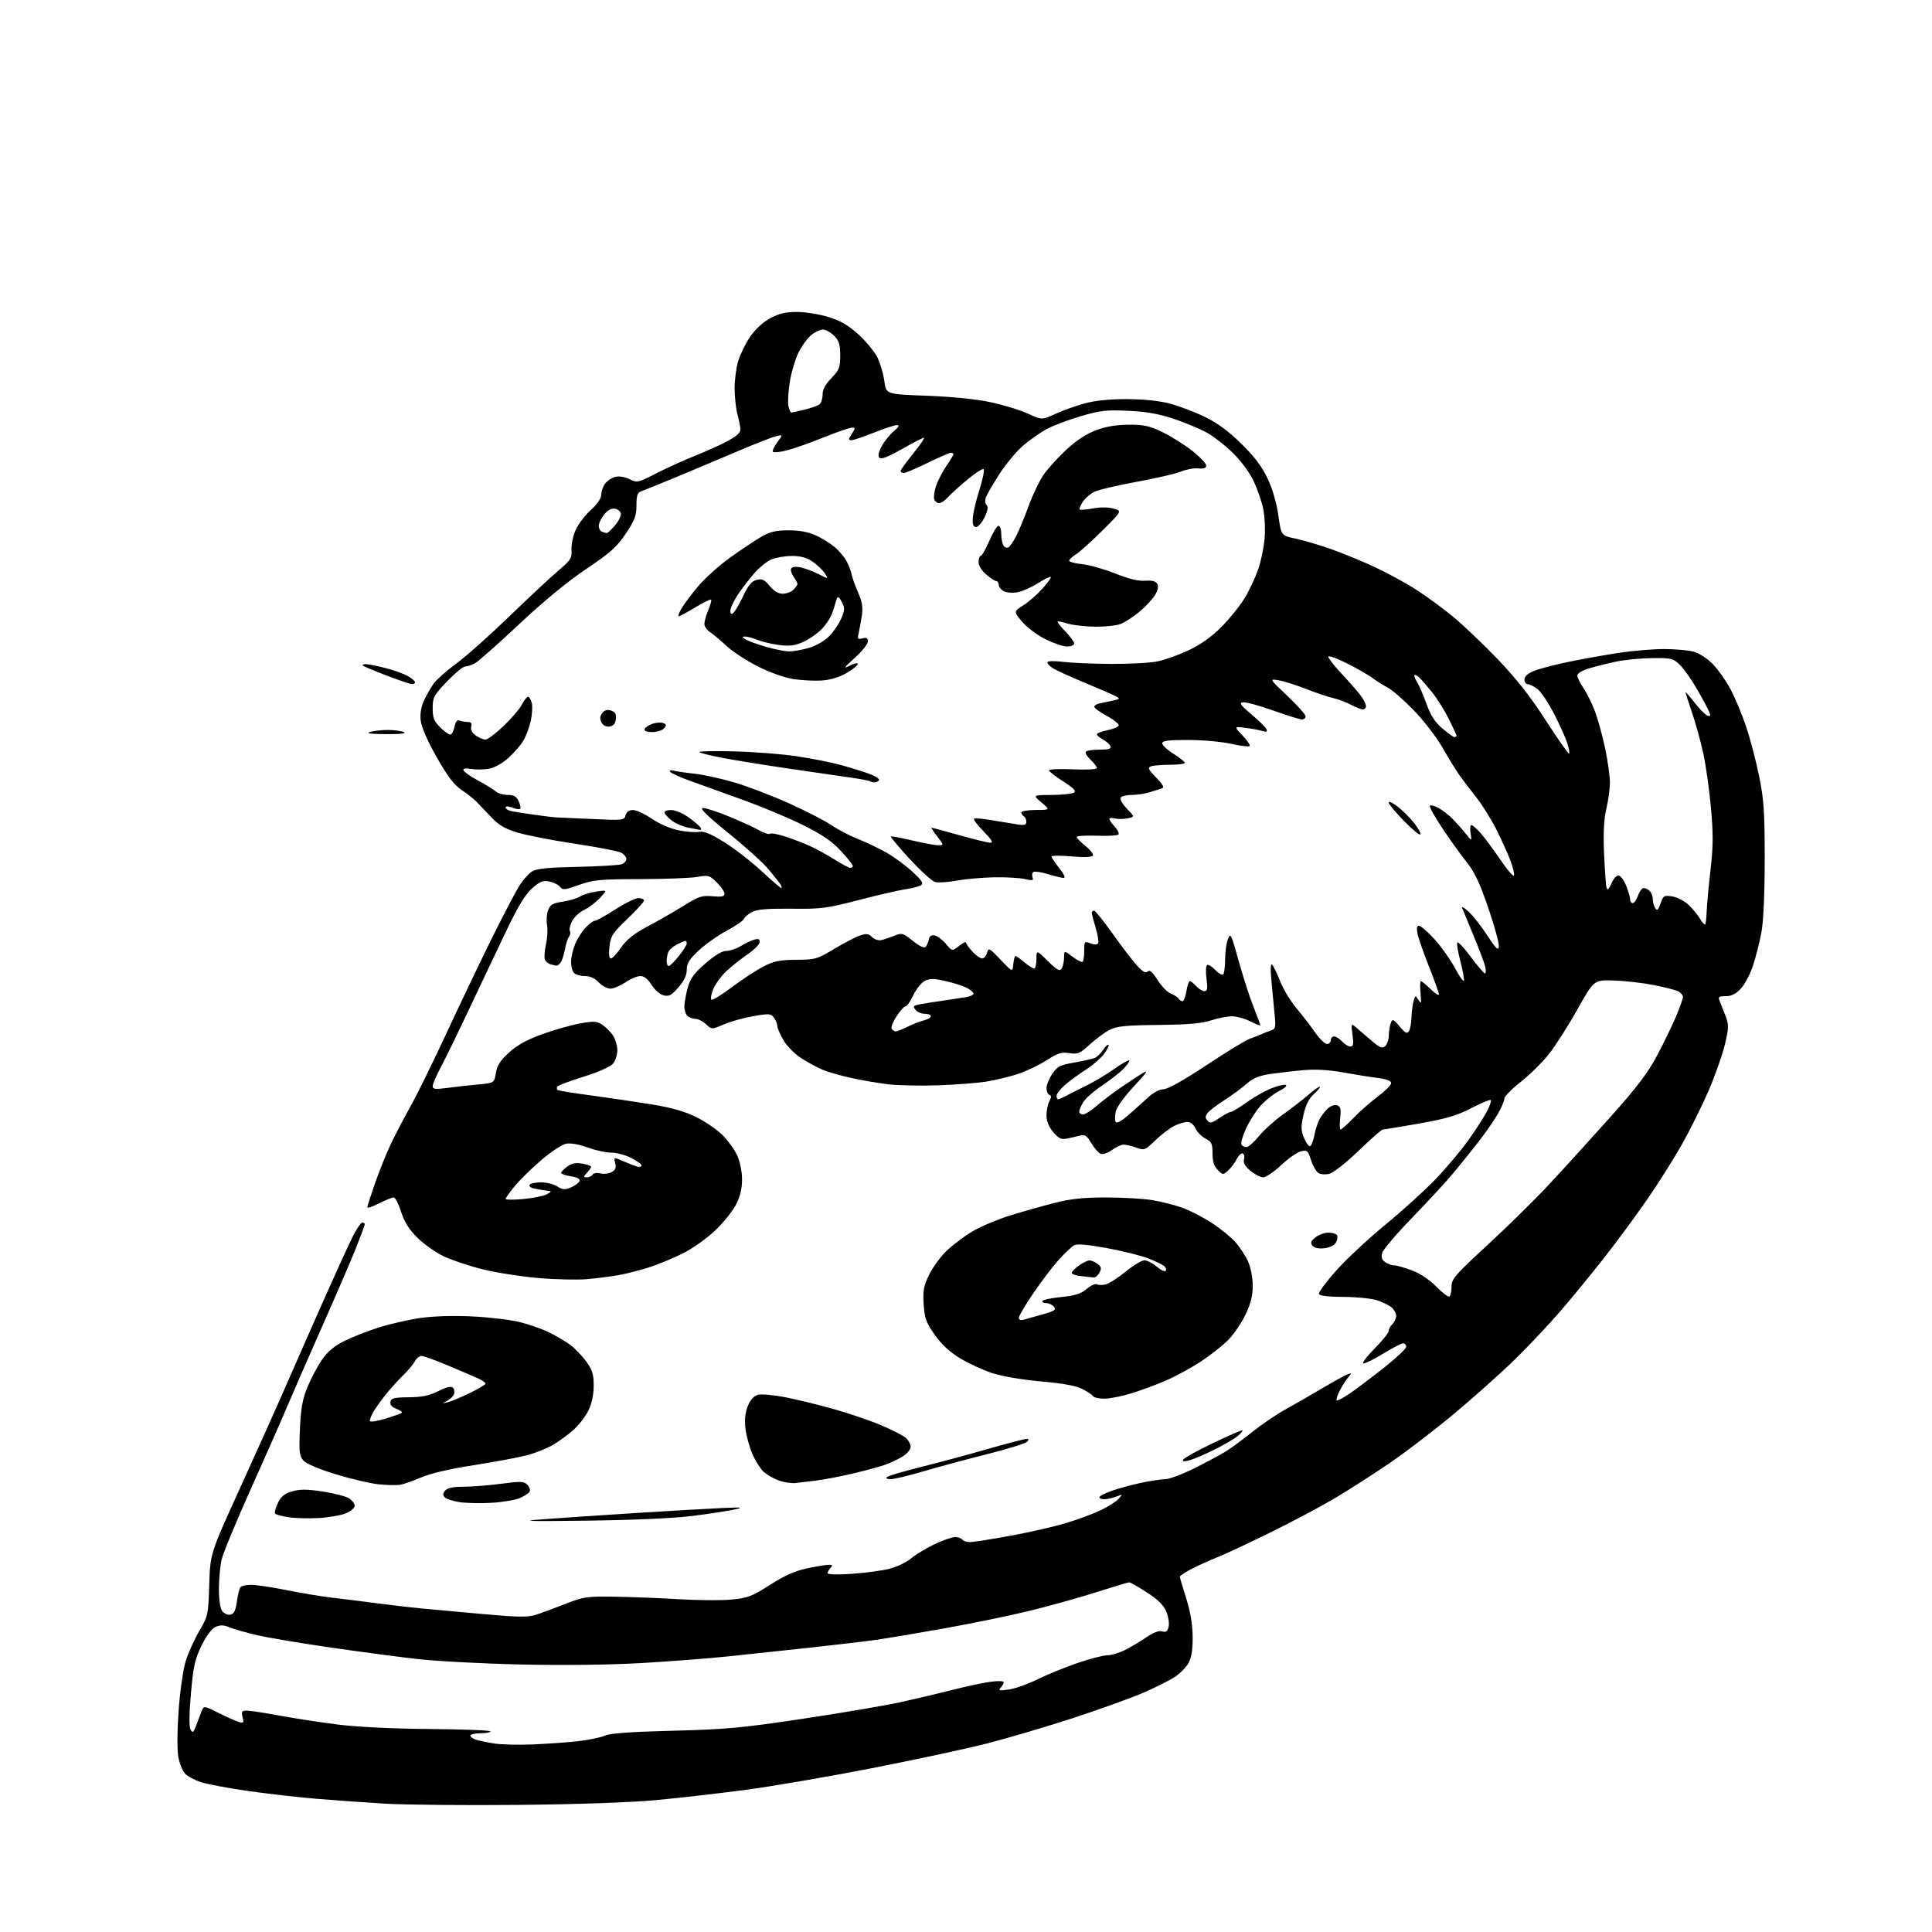 <?xml version="1.0" encoding="UTF-8" standalone="no"?>
<svg 
  version="1.1" 
  xmlns="http://www.w3.org/2000/svg" 
  xmlns:xlink="http://www.w3.org/1999/xlink" 
  xmlns:svg="http://www.w3.org/2000/svg"
  xmlns:rdf="http://www.w3.org/1999/02/22-rdf-syntax-ns#"
  xmlns:cc="http://creativecommons.org/ns#"
  xmlns:dc="http://purl.org/dc/elements/1.1/"
  viewBox="0 0 768 768"
  width="768"
  height="768"
>
<style>svg {background-color: white; }</style>"
<path stroke="none" fill="black" fill-rule="evenodd" d="M206.00,717.47C184.82,717.68 160.97,717.45 153.00,716.98C145.03,716.50 132.65,715.62 125.50,715.02C118.35,714.42 106.20,713.03 98.50,711.93C90.80,710.83 82.42,709.26 79.87,708.43C77.32,707.60 74.45,706.05 73.50,704.99C72.54,703.94 71.36,700.98 70.89,698.42C70.38,695.69 70.42,688.07 71.00,680.00C71.56,672.23 72.79,663.66 73.82,660.32C74.83,657.07 77.26,651.68 79.22,648.34C82.70,642.41 82.80,641.95 83.18,629.88C83.58,617.50 83.58,617.50 95.44,591.50C101.96,577.20 110.34,558.52 114.05,550.00C117.76,541.48 124.60,525.95 129.25,515.50C133.90,505.05 138.90,494.14 140.37,491.25C141.83,488.36 143.48,486.00 144.02,486.00C144.56,486.00 145.00,486.29 145.00,486.64C145.00,487.00 143.47,491.16 141.59,495.89C139.71,500.63 133.69,514.62 128.19,527.00C122.70,539.38 116.31,554.00 113.99,559.50C111.67,565.00 105.13,579.85 99.44,592.50C93.76,605.15 88.65,617.52 88.08,620.00C87.51,622.48 87.04,627.68 87.02,631.56C87.01,635.85 87.52,639.32 88.32,640.42C89.04,641.41 90.50,642.05 91.56,641.85C93.00,641.57 93.65,640.31 94.15,636.79C94.52,634.21 95.11,631.63 95.47,631.05C95.83,630.47 97.78,630.00 99.81,630.00C101.84,630.00 108.23,630.95 114.00,632.11C119.78,633.28 127.65,634.59 131.50,635.04C135.35,635.48 143.68,636.52 150.00,637.35C156.32,638.18 164.43,639.11 168.00,639.43C171.57,639.74 182.25,640.72 191.71,641.59C205.35,642.85 209.71,642.93 212.71,642.00C214.80,641.35 220.10,639.40 224.50,637.67C232.05,634.70 233.18,634.54 244.50,634.72C251.10,634.82 262.57,635.27 270.00,635.72C277.43,636.17 286.78,636.23 290.78,635.85C297.27,635.23 298.92,634.60 306.07,630.02C311.83,626.32 315.96,624.48 320.79,623.46C324.48,622.67 328.38,622.03 329.45,622.02C330.97,622.00 331.13,622.27 330.20,623.20C329.54,623.86 329.00,624.82 329.00,625.34C329.00,625.92 332.84,626.02 338.77,625.61C344.14,625.24 350.89,624.32 353.77,623.56C356.64,622.80 360.46,620.95 362.25,619.44C364.04,617.93 368.20,615.41 371.50,613.85C374.80,612.28 378.49,611.00 379.69,611.00C380.90,611.00 382.16,611.45 382.50,612.00C382.84,612.55 384.23,613.00 385.59,613.00C386.95,613.00 394.23,611.86 401.78,610.47C409.33,609.09 419.32,606.79 424.00,605.37C428.68,603.96 434.86,601.65 437.74,600.24C440.61,598.84 443.74,596.84 444.69,595.79C446.35,593.96 446.31,593.93 443.64,594.95C442.12,595.53 440.00,596.00 438.93,596.00C437.87,596.00 437.00,595.64 437.00,595.20C437.00,594.76 439.21,593.60 441.92,592.63C444.62,591.66 449.91,590.22 453.67,589.43C457.42,588.64 461.75,588.00 463.28,588.00C464.81,588.00 470.02,586.03 474.85,583.63C479.68,581.22 485.41,578.14 487.58,576.77C489.75,575.40 494.44,571.93 498.01,569.06C501.58,566.19 507.43,562.23 511.00,560.26C514.58,558.30 521.14,554.52 525.59,551.87C530.04,549.23 534.54,546.75 535.59,546.36C537.38,545.70 537.40,545.78 535.87,547.58C534.97,548.64 533.48,551.00 532.55,552.84C531.61,554.68 531.07,556.41 531.34,556.68C531.61,556.95 534.02,555.67 536.69,553.83C539.35,552.00 545.47,547.39 550.27,543.60C555.07,539.80 559.00,536.09 559.00,535.35C559.00,534.61 558.44,534.00 557.75,534.00C557.06,534.00 553.58,535.80 550.00,538.00C546.42,540.20 542.84,542.00 542.03,542.00C541.22,542.00 543.14,539.40 546.28,536.22C549.43,533.04 552.00,529.86 552.00,529.15C552.00,528.44 552.68,527.18 553.50,526.36C554.33,525.53 555.00,524.06 555.00,523.08C555.00,522.11 554.21,520.62 553.25,519.78C552.29,518.94 549.70,517.65 547.50,516.91C545.30,516.17 539.26,515.56 534.08,515.54C527.93,515.51 524.53,515.10 524.29,514.35C524.08,513.73 527.19,509.53 531.20,505.03C535.22,500.53 543.95,492.38 550.61,486.92C557.28,481.46 566.32,473.26 570.71,468.69C575.09,464.12 581.04,457.03 583.93,452.94C586.82,448.85 590.07,443.77 591.16,441.65C592.25,439.54 592.90,437.57 592.62,437.28C592.33,437.00 588.84,438.45 584.85,440.51C579.07,443.50 574.89,444.73 564.08,446.63C556.64,447.93 550.16,449.00 549.69,449.00C549.22,449.00 544.88,452.80 540.06,457.45C535.23,462.09 530.02,466.21 528.48,466.59C526.95,466.98 524.97,466.85 524.10,466.31C523.22,465.76 521.90,463.45 521.16,461.16C519.93,457.37 519.58,457.06 517.16,457.65C515.70,458.00 512.16,460.47 509.31,463.14C506.46,465.81 503.23,468.00 502.14,468.00C501.05,468.00 498.76,466.82 497.05,465.39C494.93,463.61 494.12,462.19 494.51,460.97C494.82,459.98 494.63,458.89 494.08,458.55C493.53,458.21 492.44,459.19 491.64,460.72C490.85,462.25 489.30,464.33 488.18,465.33C486.22,467.11 486.10,467.10 484.08,465.08C482.59,463.59 482.00,461.72 482.00,458.53C482.00,454.63 481.63,453.86 479.19,452.60C477.65,451.80 475.86,449.99 475.22,448.57C474.51,447.01 473.23,446.00 471.97,446.00C470.83,446.00 468.46,446.72 466.70,447.61C464.94,448.49 461.59,451.06 459.26,453.31C455.18,457.25 454.88,457.36 451.68,456.20C449.85,455.54 447.58,455.00 446.64,455.00C445.69,455.00 443.62,455.96 442.03,457.13C440.42,458.33 438.44,459.00 437.55,458.66C436.68,458.32 435.00,456.42 433.83,454.44C432.00,451.34 431.33,450.92 429.10,451.47C427.67,451.83 425.34,452.36 423.91,452.65C421.88,453.07 420.76,452.50 418.66,450.01C416.89,447.91 416.00,445.68 416.00,443.36C416.00,441.44 416.51,438.91 417.14,437.73C418.00,436.13 418.00,435.50 417.14,435.21C416.51,435.00 416.00,433.81 416.00,432.56C416.00,431.32 417.03,428.77 418.28,426.90C420.29,423.92 421.36,423.36 427.03,422.38C430.59,421.76 434.26,420.93 435.19,420.54C436.12,420.15 437.62,418.71 438.52,417.33C439.42,415.95 440.39,415.06 440.67,415.33C440.95,415.61 440.14,417.24 438.88,418.95C437.61,420.66 434.31,423.51 431.55,425.28C428.78,427.05 425.05,429.78 423.26,431.35C421.47,432.92 420.00,434.84 420.00,435.60C420.00,436.37 420.27,437.00 420.60,437.00C420.92,437.00 422.39,436.36 423.85,435.59C425.31,434.81 428.98,432.96 432.00,431.47C435.02,429.98 439.95,427.03 442.95,424.91C445.95,422.80 448.62,421.28 448.88,421.55C449.14,421.81 448.17,423.25 446.71,424.76C445.26,426.27 441.39,429.30 438.12,431.50C434.84,433.70 431.45,436.69 430.58,438.15C429.71,439.61 429.00,441.30 429.00,441.90C429.00,442.51 429.67,443.00 430.50,443.00C431.32,443.00 433.68,441.53 435.75,439.74C437.81,437.94 442.10,434.68 445.29,432.49C448.47,430.29 452.52,427.62 454.29,426.55C456.71,425.08 455.86,426.35 450.85,431.72C446.96,435.87 443.92,440.10 443.52,441.89C443.15,443.57 443.15,445.43 443.51,446.02C443.91,446.67 445.79,445.67 448.33,443.45C450.63,441.46 454.16,438.29 456.19,436.41C458.44,434.34 460.91,433.00 462.50,433.00C464.14,433.00 470.51,429.44 479.44,423.52C487.32,418.31 495.06,413.57 496.63,413.00C498.21,412.43 500.40,411.56 501.50,411.07C502.60,410.58 504.35,409.91 505.39,409.57C507.07,409.03 507.20,408.27 506.63,402.73C506.28,399.30 505.71,393.35 505.37,389.50C504.97,384.96 505.09,382.85 505.72,383.50C506.25,384.05 507.69,387.04 508.92,390.15C510.14,393.25 513.03,398.02 515.32,400.74C517.62,403.46 520.95,407.79 522.73,410.35C524.51,412.91 526.64,415.00 527.48,415.00C528.32,415.00 529.00,414.32 529.00,413.50C529.00,412.68 529.61,412.00 530.35,412.00C531.08,412.00 532.50,412.90 533.50,414.00C534.50,415.10 535.98,416.00 536.79,416.00C537.98,416.00 538.15,415.08 537.63,411.34C537.04,406.99 537.11,406.78 538.75,408.14C539.71,408.93 542.44,411.28 544.82,413.36C548.30,416.39 549.42,416.89 550.57,415.94C551.36,415.29 552.03,413.35 552.07,411.63C552.11,409.91 552.47,407.66 552.88,406.63C553.54,404.94 553.89,405.07 556.39,408.05C558.61,410.69 559.35,411.06 560.07,409.93C560.56,409.14 561.02,406.70 561.08,404.50C561.15,402.30 561.52,399.38 561.90,398.00C562.58,395.57 562.64,395.55 563.86,397.50C564.95,399.23 565.06,398.87 564.68,394.75C564.44,392.14 564.51,390.00 564.83,390.00C565.14,390.00 566.89,391.44 568.70,393.20C570.52,394.95 572.00,395.90 572.00,395.30C572.00,394.70 570.24,389.78 568.09,384.36C565.94,378.93 563.88,373.04 563.51,371.25C563.04,368.97 563.21,368.00 564.08,368.00C564.76,368.00 567.49,370.36 570.15,373.25C572.81,376.14 576.55,381.43 578.47,385.00C580.38,388.57 581.96,390.66 581.97,389.64C581.99,388.62 581.30,385.09 580.45,381.80C579.59,378.51 579.06,375.31 579.27,374.70C579.47,374.08 581.86,376.58 584.57,380.25C587.28,383.92 589.85,386.94 590.27,386.96C590.69,386.98 590.75,385.76 590.40,384.25C590.04,382.74 587.97,377.23 585.79,372.00C583.62,366.77 581.58,361.82 581.26,361.00C580.95,360.18 582.12,360.83 583.86,362.45C585.60,364.07 588.93,368.33 591.26,371.91C594.67,377.16 595.56,378.01 595.81,376.27C595.99,375.08 594.11,368.20 591.64,360.98C588.23,351.00 586.16,346.61 583.00,342.68C580.72,339.83 576.36,333.76 573.32,329.19C570.28,324.62 568.06,320.60 568.40,320.27C568.73,319.94 570.20,320.30 571.66,321.08C573.12,321.86 575.48,323.62 576.91,325.00C578.33,326.38 580.76,329.07 582.31,331.00C585.12,334.50 585.12,334.50 584.58,331.25C584.29,329.46 584.44,328.00 584.92,328.00C585.40,328.00 587.08,329.47 588.65,331.27C590.22,333.06 593.74,337.82 596.48,341.84C599.21,345.86 601.62,348.63 601.83,348.00C602.04,347.37 601.43,344.75 600.46,342.18C599.49,339.60 597.01,334.10 594.94,329.95C592.87,325.80 589.23,319.95 586.84,316.94C584.45,313.94 581.40,309.92 580.06,308.03C578.72,306.13 575.73,301.25 573.41,297.18C571.09,293.11 565.95,286.44 562.00,282.36C558.04,278.29 553.39,274.22 551.65,273.33C549.92,272.43 547.15,270.69 545.50,269.46C543.85,268.23 539.24,265.59 535.25,263.60C531.26,261.60 528.00,260.46 528.00,261.06C528.00,261.66 530.39,264.70 533.31,267.82C536.24,270.95 539.61,274.80 540.81,276.38C542.02,277.97 543.00,279.88 543.00,280.63C543.00,281.39 542.43,282.00 541.74,282.00C541.04,282.00 538.90,281.16 536.99,280.13C535.07,279.11 531.92,277.93 530.00,277.51C528.08,277.09 523.31,275.49 519.42,273.95C515.52,272.41 510.57,270.84 508.42,270.46C504.50,269.76 504.50,269.76 511.75,276.63C515.74,280.41 519.00,284.06 519.00,284.75C519.00,285.44 518.35,286.00 517.56,286.00C516.76,286.00 511.60,284.39 506.07,282.43C500.55,280.46 495.15,279.00 494.09,279.18C492.51,279.44 493.17,280.36 497.50,284.00C500.44,286.48 503.12,289.12 503.44,289.87C503.88,290.90 503.46,291.07 501.76,290.56C500.52,290.18 497.48,289.62 495.00,289.31C490.50,288.75 490.50,288.75 493.93,292.36C495.82,294.35 497.09,296.25 496.75,296.58C496.42,296.92 493.07,296.51 489.32,295.67C485.57,294.83 477.89,294.15 472.25,294.15C464.38,294.15 462.00,294.46 462.00,295.48C462.00,296.22 464.02,298.10 466.50,299.66C468.97,301.22 471.00,302.84 471.00,303.25C471.00,303.66 468.34,304.00 465.08,304.00C461.83,304.00 458.42,304.29 457.51,304.63C456.14,305.16 456.49,305.91 459.60,309.10C462.27,311.84 462.93,313.06 461.92,313.38C461.14,313.62 458.97,314.31 457.10,314.91C455.23,315.51 452.00,316.00 449.91,316.00C447.82,316.00 445.82,316.49 445.45,317.09C445.08,317.68 446.20,319.65 447.95,321.45C451.13,324.72 451.13,324.72 448.21,325.31C446.61,325.63 444.33,325.64 443.15,325.33C441.97,325.02 441.00,325.13 441.00,325.57C441.00,326.01 441.98,327.41 443.17,328.68C444.36,329.95 445.00,331.33 444.58,331.75C444.17,332.16 440.27,332.37 435.91,332.21C431.56,332.05 428.00,332.28 428.00,332.71C428.00,333.14 429.58,334.76 431.52,336.31C433.46,337.86 434.77,339.57 434.43,340.12C434.04,340.75 430.86,340.86 425.90,340.43C421.56,340.05 418.00,340.07 418.00,340.48C418.00,340.88 419.39,342.96 421.08,345.11C422.95,347.46 423.64,349.00 422.83,348.99C422.10,348.98 419.31,348.31 416.63,347.50C413.96,346.69 411.34,346.29 410.82,346.61C410.29,346.94 410.13,347.89 410.45,348.74C410.95,350.03 410.46,350.14 407.27,349.42C405.20,348.95 399.68,348.65 395.00,348.75C390.32,348.84 383.69,349.44 380.26,350.07C376.83,350.70 373.00,350.96 371.76,350.63C370.52,350.31 365.96,346.18 361.63,341.47C357.31,336.76 353.93,332.73 354.14,332.53C354.34,332.32 358.11,333.02 362.50,334.07C366.90,335.12 371.57,335.99 372.87,335.99C375.24,336.00 375.24,336.00 372.57,332.50C371.10,330.58 370.07,329.00 370.28,329.00C370.48,329.00 375.46,330.35 381.34,332.00C387.21,333.65 392.79,335.00 393.72,335.00C394.91,335.00 394.12,333.67 391.02,330.52C388.60,328.06 386.88,325.79 387.19,325.48C387.50,325.17 390.62,325.41 394.13,326.02C397.63,326.62 402.19,327.37 404.25,327.69C407.24,328.15 408.00,327.94 408.00,326.69C408.00,325.83 407.55,324.84 407.00,324.50C406.45,324.16 406.00,323.46 406.00,322.94C406.00,322.42 408.59,321.99 411.75,321.97C417.50,321.95 417.50,321.95 414.00,319.00C410.50,316.05 410.50,316.05 418.00,316.01C422.12,315.99 426.12,315.58 426.88,315.10C427.90,314.45 426.81,313.30 422.63,310.62C419.53,308.64 417.00,306.66 417.00,306.22C417.00,305.77 421.27,305.59 426.50,305.82C432.09,306.07 436.00,305.85 436.00,305.29C436.00,304.77 434.89,303.30 433.53,302.03C432.17,300.75 431.30,299.32 431.59,298.85C431.88,298.38 434.33,298.00 437.03,298.00C440.76,298.00 441.81,297.67 441.42,296.64C441.13,295.89 439.79,294.69 438.45,293.97C437.10,293.25 436.00,292.31 436.00,291.89C436.00,291.47 437.88,290.75 440.17,290.29C442.47,289.84 444.50,288.99 444.70,288.41C444.89,287.82 442.79,286.11 440.03,284.61C437.26,283.11 435.00,281.46 435.00,280.96C435.00,280.45 436.01,279.83 437.25,279.58C438.49,279.33 440.84,278.84 442.49,278.48C445.18,277.91 445.29,277.74 443.60,276.80C442.57,276.22 437.03,273.81 431.27,271.43C425.52,269.05 419.71,266.39 418.37,265.51C417.03,264.63 416.15,263.57 416.41,263.15C416.67,262.73 419.50,262.71 422.69,263.11C425.89,263.51 434.44,263.87 441.70,263.92C448.96,263.96 457.29,263.51 460.20,262.90C463.12,262.30 468.72,260.28 472.65,258.42C477.44,256.14 481.72,253.08 485.65,249.10C488.87,245.84 492.97,240.75 494.76,237.77C496.56,234.80 498.95,229.72 500.09,226.50C501.22,223.27 502.40,217.66 502.70,214.02C503.01,210.39 502.75,205.04 502.12,202.14C501.50,199.23 499.79,194.30 498.32,191.18C496.77,187.89 493.28,183.18 490.03,180.00C486.95,176.97 482.19,173.30 479.46,171.83C476.73,170.35 470.90,167.94 466.50,166.46C460.71,164.51 455.73,163.64 448.50,163.30C439.76,162.88 437.37,163.16 429.52,165.47C424.58,166.93 418.50,169.24 416.01,170.59C413.51,171.95 409.33,174.89 406.73,177.11C404.12,179.34 399.93,184.35 397.41,188.25C394.89,192.15 392.45,196.33 391.98,197.54C391.47,198.88 391.56,200.16 392.19,200.79C392.92,201.52 392.67,203.00 391.37,205.67C390.34,207.78 388.82,209.50 388.00,209.50C386.91,209.50 386.55,208.53 386.70,205.96C386.80,204.01 387.99,198.95 389.34,194.70C390.69,190.46 391.42,186.76 390.97,186.48C390.51,186.20 387.52,188.16 384.32,190.84C381.12,193.52 377.64,196.68 376.60,197.86C375.55,199.04 374.07,200.00 373.31,200.00C372.56,200.00 371.69,199.34 371.38,198.54C371.07,197.74 371.37,195.38 372.05,193.29C372.73,191.21 374.57,187.62 376.14,185.32C377.72,183.02 379.00,180.88 379.00,180.57C379.00,180.26 378.53,180.00 377.96,180.00C377.39,180.00 373.25,181.80 368.76,184.00C364.27,186.20 360.01,188.00 359.30,188.00C358.58,188.00 358.00,187.66 358.00,187.24C358.00,186.82 360.27,183.67 363.05,180.24C365.82,176.81 367.72,174.00 367.27,174.00C366.82,174.00 362.89,176.03 358.54,178.51C353.11,181.60 350.30,182.70 349.59,181.99C348.89,181.29 349.17,179.84 350.48,177.40C351.54,175.44 353.70,172.75 355.28,171.42C357.38,169.65 357.71,169.00 356.49,169.00C355.58,169.00 351.46,170.35 347.34,172.00C343.22,173.65 339.20,175.00 338.40,175.00C337.19,175.00 337.22,174.59 338.59,172.50C340.08,170.23 340.08,170.00 338.64,170.00C337.76,170.00 332.64,171.77 327.27,173.93C321.90,176.09 315.35,178.40 312.71,179.06C310.08,179.72 307.64,179.97 307.28,179.62C306.93,179.26 307.68,177.57 308.96,175.85C311.27,172.72 311.27,172.72 308.39,173.43C306.80,173.82 299.88,176.54 293.00,179.47C286.12,182.40 275.10,187.04 268.50,189.78C261.90,192.52 255.71,195.03 254.75,195.35C253.40,195.80 253.00,197.06 253.00,200.88C253.00,205.03 252.32,206.83 248.75,212.15C245.20,217.44 242.62,219.74 233.04,226.17C225.74,231.06 216.07,239.02 206.43,248.07C198.10,255.89 190.20,262.88 188.89,263.60C187.58,264.33 185.78,264.95 184.90,264.96C184.02,264.98 180.76,267.67 177.65,270.93C172.44,276.39 172.00,277.22 172.00,281.50C172.00,285.31 172.53,286.68 174.92,289.08C176.53,290.68 178.34,292.00 178.95,292.00C179.55,292.00 180.32,290.63 180.66,288.95C181.09,286.82 181.71,286.06 182.72,286.45C183.51,286.75 184.98,287.00 185.99,287.00C187.28,287.00 187.67,287.55 187.32,288.88C187.00,290.10 187.65,291.34 189.14,292.38C190.41,293.27 192.13,294.00 192.98,294.00C193.82,294.00 197.06,291.57 200.18,288.59C203.30,285.62 206.57,281.79 207.45,280.09C208.33,278.39 209.44,277.00 209.92,277.00C210.39,277.00 211.06,278.11 211.40,279.47C211.74,280.83 211.54,284.07 210.96,286.69C210.37,289.30 209.01,292.87 207.93,294.62C206.84,296.37 204.19,299.40 202.04,301.35C199.84,303.33 196.53,305.18 194.50,305.57C192.52,305.94 189.31,305.99 187.38,305.67C185.00,305.29 183.99,305.47 184.25,306.24C184.45,306.86 187.07,308.68 190.06,310.28C193.05,311.89 196.21,313.83 197.08,314.60C197.95,315.37 200.09,316.00 201.85,316.00C204.29,316.00 205.31,316.59 206.18,318.50C206.81,319.88 207.09,321.24 206.80,321.53C206.51,321.82 205.09,321.60 203.64,321.05C201.99,320.43 201.00,320.41 201.00,321.01C201.00,321.53 202.01,322.18 203.25,322.44C204.49,322.70 208.65,323.35 212.50,323.89C216.35,324.44 220.18,324.90 221.00,324.93C221.82,324.96 228.27,325.25 235.32,325.57C247.71,326.14 248.16,326.09 248.69,324.08C249.05,322.70 250.04,322.00 251.64,322.00C252.96,322.00 256.29,323.54 259.04,325.43C261.93,327.42 266.38,329.35 269.63,330.03C272.71,330.67 276.42,330.96 277.86,330.68C279.82,330.31 282.42,331.37 287.91,334.79C291.98,337.33 298.62,342.46 302.65,346.20C306.68,349.94 310.24,353.00 310.55,353.00C310.86,353.00 310.78,352.44 310.37,351.75C309.96,351.06 307.80,348.31 305.56,345.63C303.33,342.94 296.11,336.42 289.53,331.13C281.86,324.97 278.15,321.40 279.20,321.20C280.10,321.03 284.81,322.52 289.67,324.52C294.53,326.52 300.00,329.02 301.83,330.09C303.66,331.15 305.58,331.76 306.10,331.44C306.62,331.12 309.40,331.62 312.27,332.57C315.15,333.51 319.52,335.20 322.00,336.32C324.48,337.44 328.87,339.86 331.77,341.68C334.67,343.51 337.48,345.00 338.02,345.00C338.56,345.00 339.00,344.64 339.00,344.19C339.00,343.75 336.86,341.07 334.25,338.24C330.76,334.46 326.84,331.78 319.47,328.10C313.95,325.34 303.38,320.89 295.97,318.20C288.56,315.52 279.01,312.07 274.75,310.55C270.48,309.04 266.71,307.34 266.37,306.79C266.00,306.20 266.51,306.00 267.62,306.32C268.66,306.62 272.43,307.17 276.00,307.55C279.57,307.93 286.81,309.52 292.08,311.08C297.35,312.64 307.16,316.41 313.88,319.45C320.61,322.49 328.15,326.38 330.64,328.10C333.14,329.81 337.84,332.26 341.08,333.53C344.33,334.81 349.45,337.25 352.45,338.97C355.46,340.69 360.07,344.09 362.71,346.52C366.50,350.02 367.21,351.14 366.08,351.88C365.31,352.40 362.61,353.11 360.08,353.47C357.56,353.82 349.20,355.74 341.50,357.75C328.63,361.09 326.46,361.37 314.62,361.23C305.20,361.13 301.00,361.47 298.99,362.51C297.48,363.29 296.01,364.53 295.73,365.27C295.44,366.00 292.35,368.13 288.86,369.99C285.37,371.86 280.37,375.38 277.75,377.83C274.00,381.34 273.00,382.95 273.00,385.47C273.00,387.65 271.95,389.88 269.69,392.49C266.93,395.68 265.96,396.21 263.78,395.66C262.31,395.29 260.22,393.47 259.00,391.50C257.55,389.16 256.08,388.00 254.56,388.00C253.30,388.00 250.62,389.12 248.60,390.50C246.57,391.88 243.88,393.00 242.63,393.00C241.38,393.00 239.29,391.87 238.00,390.50C236.47,388.87 234.57,388.00 232.53,388.00C230.81,388.00 228.86,387.46 228.20,386.80C227.54,386.14 227.00,384.17 227.00,382.42C227.00,380.67 227.72,377.50 228.59,375.37C229.47,373.24 231.35,370.26 232.78,368.75C234.21,367.24 235.89,366.00 236.52,366.00C237.16,366.00 240.78,363.98 244.59,361.52C248.39,359.06 252.51,357.03 253.75,357.02C254.99,357.01 256.00,357.44 256.00,357.98C256.00,358.52 253.03,361.80 249.40,365.27C243.48,370.93 242.75,372.07 242.27,376.29C241.93,379.33 242.12,381.00 242.82,381.00C243.42,381.00 245.26,379.04 246.91,376.63C249.12,373.42 251.96,371.18 257.71,368.12C261.99,365.84 268.43,362.15 272.00,359.91C277.75,356.32 279.05,355.90 283.25,356.28C286.90,356.61 288.00,356.38 288.00,355.28C288.00,354.49 286.63,352.47 284.95,350.80C282.09,347.93 281.62,347.80 277.20,348.59C274.62,349.05 264.40,349.44 254.50,349.46C238.32,349.50 235.85,349.73 230.14,351.79C224.50,353.81 223.64,353.90 222.64,352.55C222.01,351.71 220.10,350.75 218.39,350.42C215.83,349.91 214.63,350.38 211.56,353.08C208.93,355.39 206.04,360.08 201.79,368.93C198.48,375.84 191.83,389.82 187.03,400.00C182.23,410.18 176.89,421.15 175.15,424.39C173.42,427.63 172.00,430.95 172.00,431.76C172.00,432.97 173.01,433.10 177.75,432.47C180.91,432.05 186.42,431.43 189.99,431.10C196.47,430.50 196.47,430.50 197.12,426.52C197.61,423.49 198.85,421.55 202.37,418.37C205.57,415.47 209.56,413.26 215.45,411.13C220.12,409.44 226.84,407.53 230.40,406.87C236.06,405.83 237.18,405.89 239.42,407.35C240.82,408.27 242.74,410.20 243.69,411.64C244.63,413.08 245.40,415.75 245.40,417.58C245.40,419.41 244.57,421.82 243.54,422.96C242.49,424.12 237.41,426.33 231.88,428.04C226.49,429.70 221.83,431.47 221.52,431.96C221.22,432.46 221.31,433.07 221.73,433.32C222.16,433.58 228.12,434.54 235.00,435.46C241.88,436.39 252.60,437.97 258.84,438.98C266.88,440.28 272.07,441.75 276.71,444.03C280.31,445.80 285.03,449.03 287.21,451.21C289.39,453.39 292.03,457.05 293.07,459.34C294.14,461.70 294.97,465.78 294.98,468.78C294.99,472.41 294.25,475.55 292.61,478.78C291.29,481.38 287.55,486.04 284.29,489.14C281.04,492.25 275.25,496.35 271.44,498.25C267.62,500.16 261.57,502.65 258.00,503.80C254.43,504.94 249.03,506.32 246.00,506.87C242.97,507.41 237.29,508.14 233.37,508.48C229.45,508.82 220.67,508.62 213.87,508.03C207.07,507.44 197.18,505.89 191.89,504.58C186.61,503.27 179.64,500.94 176.41,499.42C173.19,497.89 168.44,494.53 165.87,491.96C162.53,488.62 160.69,485.68 159.41,481.64C158.44,478.54 157.12,476.00 156.49,476.00C155.86,476.00 153.24,477.06 150.67,478.36C148.10,479.66 146.00,480.38 146.00,479.94C146.00,479.51 147.39,475.19 149.09,470.33C150.79,465.47 153.56,458.57 155.24,455.00C156.93,451.43 160.45,444.68 163.07,440.00C165.69,435.32 172.33,421.82 177.82,410.00C183.31,398.18 191.43,381.20 195.87,372.27C200.31,363.35 205.08,354.25 206.47,352.05C207.86,349.85 210.06,347.35 211.37,346.50C213.19,345.30 217.39,344.86 229.62,344.59C238.35,344.40 246.29,343.91 247.25,343.51C248.21,343.11 249.00,342.18 249.00,341.43C249.00,340.68 248.06,339.57 246.92,338.96C245.78,338.35 237.57,336.75 228.67,335.42C219.78,334.08 209.51,332.09 205.85,331.00C200.75,329.47 198.32,328.06 195.35,324.90C193.23,322.65 190.54,319.84 189.37,318.65C188.19,317.47 185.49,315.35 183.36,313.93C180.54,312.07 177.89,308.55 173.60,301.01C169.91,294.51 167.54,289.09 167.24,286.47C166.93,283.68 167.38,280.99 168.58,278.39C169.58,276.25 171.32,273.22 172.45,271.66C173.58,270.10 177.65,266.51 181.50,263.68C185.35,260.85 194.80,252.44 202.50,244.99C210.20,237.54 218.96,229.37 221.96,226.82C226.90,222.64 227.40,221.86 227.18,218.57C227.04,216.57 227.78,213.04 228.81,210.72C229.84,208.40 232.55,204.81 234.84,202.75C237.41,200.44 239.00,198.13 239.00,196.73C239.00,195.47 239.66,193.50 240.48,192.34C241.29,191.18 243.12,189.94 244.55,189.58C246.12,189.18 248.37,189.54 250.26,190.48C253.27,191.98 253.60,191.91 260.93,188.14C265.10,186.00 272.10,182.83 276.50,181.08C280.90,179.34 286.75,176.69 289.50,175.18C293.09,173.22 294.45,171.89 294.33,170.47C294.23,169.39 293.68,166.70 293.10,164.50C292.52,162.30 292.04,157.76 292.02,154.41C292.01,151.06 292.65,146.15 293.45,143.51C294.25,140.86 296.38,136.53 298.18,133.88C300.18,130.94 303.28,128.07 306.12,126.53C309.63,124.62 312.24,124.00 316.78,124.00C320.09,124.00 325.74,124.91 329.34,126.02C334.24,127.54 337.27,129.31 341.37,133.06C344.39,135.81 347.76,139.96 348.88,142.28C349.99,144.60 351.19,148.80 351.56,151.61C352.22,156.71 352.22,156.71 368.36,157.31C378.37,157.68 388.01,158.66 393.73,159.87C398.81,160.95 405.49,162.99 408.57,164.41C414.18,166.97 414.18,166.97 419.52,164.53C422.46,163.19 427.70,161.31 431.18,160.36C435.35,159.22 441.08,158.64 448.00,158.66C454.69,158.68 460.86,159.32 465.00,160.42C468.57,161.37 474.74,163.69 478.70,165.59C483.75,168.00 488.13,171.20 493.31,176.27C498.63,181.47 501.60,185.37 503.87,190.17C505.83,194.31 507.46,199.89 508.16,204.88C509.30,212.92 509.30,212.92 514.90,214.08C517.98,214.72 524.33,216.59 529.00,218.23C533.67,219.88 541.61,223.15 546.64,225.49C551.67,227.84 559.09,231.90 563.14,234.52C567.19,237.14 573.65,241.87 577.50,245.03C581.35,248.20 589.25,255.72 595.07,261.74C602.63,269.59 608.14,276.58 614.47,286.37C619.33,293.88 623.50,299.83 623.75,299.58C624.00,299.34 623.65,297.42 622.98,295.32C622.30,293.22 619.95,288.00 617.75,283.72C615.55,279.45 612.62,275.06 611.24,273.97C609.86,272.89 608.12,272.00 607.37,272.00C606.61,272.00 606.00,271.15 606.00,270.11C606.00,268.84 607.30,267.70 609.94,266.64C612.11,265.77 618.46,264.13 624.05,262.99C629.63,261.85 638.55,260.27 643.85,259.47C649.16,258.67 657.10,258.01 661.50,258.01C665.90,258.01 671.22,258.49 673.31,259.07C675.46,259.67 678.78,261.83 680.90,264.01C682.97,266.15 686.12,270.63 687.91,273.97C689.69,277.31 692.47,283.96 694.08,288.75C695.70,293.54 698.03,302.41 699.26,308.48C701.18,317.91 701.50,322.68 701.50,341.50C701.50,355.16 701.01,366.15 700.21,370.50C699.50,374.35 698.01,380.30 696.89,383.72C695.77,387.14 693.58,391.31 692.03,392.97C690.02,395.12 688.27,396.00 685.99,396.00C683.32,396.00 682.91,396.29 683.53,397.75C683.94,398.71 684.98,401.37 685.85,403.65C687.28,407.46 687.27,408.41 685.67,415.19C684.71,419.26 681.78,427.56 679.16,433.64C676.53,439.72 671.76,449.33 668.55,455.00C665.34,460.66 659.12,470.52 654.71,476.90C650.31,483.28 642.64,493.68 637.67,500.00C632.71,506.32 624.96,515.77 620.46,521.00C615.96,526.23 607.83,534.86 602.39,540.20C596.95,545.53 586.05,555.28 578.18,561.86C570.30,568.44 558.60,577.40 552.18,581.76C545.75,586.13 536.00,592.38 530.50,595.64C525.00,598.90 513.42,605.05 504.77,609.29C496.12,613.54 486.77,617.91 484.00,619.00C481.23,620.09 476.72,622.12 473.98,623.51C471.24,624.90 469.01,626.36 469.01,626.77C469.02,627.17 470.14,631.00 471.51,635.28C473.13,640.35 474.03,645.60 474.10,650.37C474.18,655.37 473.70,658.69 472.58,660.85C471.68,662.59 469.20,665.17 467.06,666.58C464.92,667.99 459.20,670.86 454.34,672.95C449.48,675.05 436.95,679.55 426.50,682.97C416.05,686.38 400.75,690.90 392.50,693.02C384.25,695.13 363.55,699.58 346.50,702.90C329.45,706.23 306.95,710.09 296.50,711.48C286.05,712.87 270.07,714.71 261.00,715.55C250.76,716.51 229.90,717.24 206.00,717.47zM212.00,693.43C217.78,693.18 225.88,692.60 230.00,692.12C234.12,691.65 238.85,690.66 240.50,689.93C242.58,689.00 250.84,688.41 267.50,687.99C288.66,687.46 294.81,686.89 319.50,683.18C334.90,680.87 352.45,677.88 358.50,676.53C364.55,675.19 373.77,673.00 379.00,671.67C384.23,670.34 390.86,668.93 393.75,668.53C396.70,668.13 399.00,668.20 399.00,668.71C399.00,669.20 398.44,670.20 397.75,670.93C396.72,672.02 397.28,672.14 401.00,671.62C403.48,671.27 408.65,669.43 412.50,667.53C416.35,665.63 423.51,662.71 428.41,661.04C433.31,659.37 438.62,658.00 440.20,658.00C441.78,658.00 444.97,657.04 447.29,655.86C449.61,654.69 453.42,652.41 455.77,650.80C458.55,648.90 460.72,648.09 461.99,648.50C463.47,648.97 464.08,648.54 464.54,646.70C464.87,645.37 464.46,642.65 463.63,640.66C462.55,638.08 460.32,635.87 455.90,633.02C452.49,630.81 449.33,629.00 448.89,629.00C448.46,629.00 442.34,630.83 435.30,633.08C428.26,635.32 416.20,638.67 408.50,640.52C400.80,642.38 385.73,645.46 375.00,647.38C364.27,649.29 352.12,651.33 348.00,651.90C343.88,652.48 332.18,653.86 322.00,654.97C311.82,656.08 297.11,657.65 289.30,658.46C281.49,659.27 265.96,660.46 254.80,661.10C242.37,661.82 223.84,662.03 207.00,661.66C191.88,661.32 173.43,660.35 166.00,659.50C158.57,658.66 143.05,656.60 131.50,654.93C119.95,653.26 106.90,651.07 102.50,650.07C98.10,649.06 93.07,647.64 91.32,646.92C88.89,645.92 87.56,645.88 85.66,646.74C84.13,647.44 82.01,650.27 80.10,654.19C77.47,659.56 76.85,662.38 75.90,673.15C75.19,681.19 75.13,686.42 75.73,687.49C76.55,688.96 76.83,688.80 77.81,686.34C78.44,684.78 79.40,682.25 79.96,680.73C80.97,677.95 80.97,677.95 86.73,680.85C89.91,682.44 93.53,684.06 94.79,684.45C96.86,685.09 97.02,684.91 96.43,682.58C95.87,680.35 96.11,680.00 98.14,680.00C99.44,680.00 105.22,680.88 111.00,681.96C116.78,683.03 127.22,684.64 134.20,685.52C142.10,686.51 156.01,687.19 170.95,687.31C184.18,687.41 195.00,687.84 195.00,688.25C195.00,688.66 193.20,689.00 191.00,689.00C188.80,689.00 187.00,689.42 187.00,689.93C187.00,690.45 188.00,691.18 189.21,691.57C190.43,691.95 193.69,692.63 196.46,693.07C199.23,693.51 206.22,693.67 212.00,693.43zM233.50,604.48C209.85,604.78 206.04,604.67 215.50,603.96C222.10,603.46 238.75,602.34 252.50,601.46C266.25,600.59 281.77,599.70 287.00,599.47C295.02,599.12 295.80,599.21 292.00,600.05C289.52,600.60 282.10,601.74 275.50,602.58C268.03,603.53 252.18,604.24 233.50,604.48zM126.75,603.44C122.76,603.67 117.38,603.53 114.79,603.14C112.20,602.74 109.78,602.11 109.41,601.74C109.04,601.37 109.49,599.49 110.40,597.57C111.66,594.91 113.03,593.77 116.07,592.86C119.19,591.93 121.86,591.94 128.28,592.90C132.80,593.59 137.51,594.80 138.75,595.60C139.99,596.39 141.00,597.73 141.00,598.57C141.00,599.41 139.43,600.76 137.50,601.56C135.58,602.37 130.74,603.21 126.75,603.44zM195.36,597.39C191.04,597.65 185.36,597.53 182.75,597.13C180.14,596.73 177.49,595.89 176.85,595.25C175.96,594.36 175.99,593.71 176.96,592.54C177.86,591.47 180.06,591.00 184.26,591.00C187.57,591.00 194.28,590.47 199.17,589.82C206.99,588.77 208.25,588.82 209.65,590.22C210.52,591.09 210.90,592.35 210.50,593.01C210.09,593.66 208.29,594.82 206.49,595.57C204.69,596.32 199.68,597.14 195.36,597.39zM159.00,590.24C157.62,590.46 153.80,590.37 150.50,590.03C147.20,589.69 139.55,587.91 133.50,586.06C126.81,584.02 121.77,581.88 120.63,580.60C118.99,578.75 118.82,577.24 119.23,568.00C119.60,559.77 120.25,556.17 122.25,551.33C123.65,547.93 126.22,543.09 127.96,540.56C130.16,537.36 132.84,535.10 136.81,533.10C139.94,531.53 146.11,529.10 150.52,527.71C154.94,526.31 162.34,524.62 166.96,523.94C172.19,523.18 180.03,522.93 187.62,523.29C194.35,523.61 202.93,524.63 206.68,525.56C210.43,526.50 215.75,528.38 218.50,529.74C221.25,531.11 224.99,533.34 226.82,534.71C228.64,536.09 231.46,539.03 233.07,541.25C235.47,544.57 236.00,546.30 236.00,550.83C236.00,554.38 235.26,557.90 233.94,560.62C232.81,562.96 230.17,566.42 228.07,568.32C225.97,570.22 222.28,572.92 219.87,574.33C217.47,575.74 212.80,577.61 209.50,578.48C206.20,579.35 196.70,581.12 188.38,582.42C178.87,583.90 171.08,585.71 167.38,587.31C164.15,588.70 160.38,590.02 159.00,590.24zM316.50,589.50C314.85,589.72 311.77,589.29 309.66,588.54C307.54,587.79 304.76,586.19 303.49,584.99C302.21,583.79 300.19,580.54 298.99,577.77C297.80,574.99 296.59,570.42 296.30,567.61C295.94,564.18 296.28,561.26 297.32,558.78C298.35,556.32 299.72,554.86 301.39,554.44C302.78,554.09 307.65,554.54 312.21,555.43C316.77,556.33 325.37,558.43 331.33,560.10C337.29,561.77 345.78,564.66 350.21,566.53C354.64,568.40 359.10,570.69 360.13,571.62C361.16,572.55 362.00,574.15 362.00,575.17C362.00,576.19 360.54,577.92 358.75,579.02C356.96,580.11 353.70,581.63 351.50,582.39C349.30,583.15 343.45,584.72 338.50,585.87C333.55,587.02 327.25,588.22 324.50,588.53C321.75,588.84 318.15,589.27 316.50,589.50zM354.05,587.99C352.62,588.00 352.00,587.64 352.55,587.15C353.07,586.68 359.12,584.89 366.00,583.18C372.88,581.47 384.80,578.26 392.50,576.04C400.20,573.83 407.15,572.01 407.95,572.01C409.06,572.00 409.13,572.27 408.22,573.18C407.58,573.82 400.40,576.03 392.27,578.08C384.15,580.14 372.77,583.20 367.00,584.90C361.23,586.60 355.40,587.99 354.05,587.99zM472.56,580.57C470.50,581.09 469.90,580.97 470.42,580.13C470.82,579.48 476.17,576.54 482.32,573.59C488.47,570.64 493.68,568.39 493.89,568.59C494.11,568.79 493.21,569.84 491.89,570.93C490.58,572.03 486.33,574.48 482.46,576.39C478.58,578.30 474.13,580.18 472.56,580.57zM153.11,563.97C156.47,562.95 159.45,561.88 159.75,561.59C160.04,561.29 159.06,560.59 157.57,560.03C155.78,559.34 154.97,558.40 155.20,557.25C155.49,555.79 156.71,555.49 162.52,555.44C167.79,555.39 170.66,554.79 174.25,552.99C177.52,551.35 179.32,550.92 180.03,551.63C180.60,552.20 180.80,553.36 180.47,554.21C180.15,555.05 178.90,556.26 177.69,556.88C175.58,557.97 175.59,557.99 178.00,557.40C179.38,557.06 183.31,555.42 186.75,553.76C190.19,552.09 193.00,550.41 193.00,550.02C193.00,549.64 191.76,548.74 190.25,548.04C188.74,547.33 183.34,545.01 178.26,542.88C173.17,540.74 168.35,539.00 167.54,539.00C166.73,539.00 165.55,539.96 164.92,541.14C164.29,542.32 162.11,544.91 160.06,546.89C158.02,548.88 154.77,552.52 152.83,555.00C150.90,557.48 148.79,560.48 148.16,561.68C147.52,562.89 147.00,564.31 147.00,564.84C147.00,565.38 149.74,564.99 153.11,563.97zM438.95,556.00C436.84,556.00 434.84,555.54 434.49,554.99C434.15,554.43 432.21,553.13 430.18,552.11C427.71,550.86 422.34,549.88 413.79,549.13C406.29,548.47 398.34,547.11 394.42,545.83C390.77,544.63 385.03,541.98 381.67,539.95C377.54,537.46 374.27,534.43 371.58,530.63C368.13,525.75 367.54,524.12 367.18,518.50C366.83,513.02 367.17,511.17 369.34,506.75C370.75,503.86 373.84,499.61 376.20,497.31C378.57,495.01 383.20,491.50 386.50,489.53C389.79,487.55 396.77,484.63 402.00,483.03C407.22,481.43 415.17,479.19 419.67,478.06C425.64,476.55 431.01,476.00 439.67,476.01C446.17,476.01 454.38,476.48 457.91,477.06C461.44,477.63 466.79,478.96 469.80,480.02C472.81,481.08 478.14,483.81 481.64,486.09C485.14,488.37 489.41,491.84 491.13,493.80C492.85,495.76 495.09,499.20 496.11,501.43C497.17,503.78 497.97,507.83 497.98,511.00C497.99,515.01 497.23,518.12 495.15,522.50C493.58,525.80 490.52,530.31 488.36,532.53C486.20,534.75 481.29,538.63 477.46,541.16C473.63,543.69 467.35,547.12 463.50,548.78C459.65,550.45 453.42,552.75 449.64,553.90C445.87,555.06 441.06,556.00 438.95,556.00zM406.75,524.65C407.71,524.38 411.12,523.42 414.33,522.53C419.23,521.16 419.97,520.67 418.96,519.45C418.30,518.65 416.88,518.00 415.82,518.00C414.75,518.00 414.12,517.61 414.42,517.13C414.71,516.65 418.11,515.95 421.97,515.57C427.36,515.04 429.68,514.30 431.97,512.37C433.62,510.99 435.44,510.16 436.04,510.52C436.63,510.89 438.20,510.91 439.53,510.58C440.87,510.25 444.43,507.95 447.46,505.49C450.49,503.02 453.84,501.00 454.91,501.00C455.97,501.00 458.20,502.14 459.85,503.53C461.50,504.92 463.10,505.64 463.41,505.14C463.72,504.64 463.42,503.78 462.74,503.23C462.06,502.68 459.25,501.34 456.50,500.24C453.75,499.15 446.38,497.32 440.12,496.16C432.49,494.76 428.17,494.37 426.99,495.00C426.03,495.52 423.25,498.16 420.82,500.86C418.39,503.56 413.83,509.55 410.70,514.16C407.56,518.78 405.00,523.14 405.00,523.84C405.00,524.59 405.73,524.93 406.75,524.65zM576.17,515.40C576.62,515.11 577.00,513.36 577.00,511.49C577.00,508.41 578.30,506.90 591.25,494.96C599.09,487.73 610.00,477.00 615.50,471.12C621.00,465.24 631.89,453.28 639.70,444.54C650.65,432.29 655.01,426.58 658.70,419.62C661.34,414.65 664.74,407.66 666.25,404.07C667.76,400.49 669.00,397.00 669.00,396.31C669.00,395.63 668.19,394.64 667.20,394.11C666.21,393.57 661.82,392.44 657.45,391.58C653.08,390.72 645.93,389.90 641.57,389.76C633.64,389.50 633.64,389.50 627.07,401.22C623.46,407.66 618.38,415.63 615.79,418.92C613.19,422.21 608.13,427.22 604.54,430.05C600.94,432.87 598.00,435.89 598.00,436.75C598.00,437.62 596.81,440.39 595.35,442.91C593.89,445.44 590.41,450.43 587.63,454.00C584.84,457.57 580.31,463.20 577.56,466.50C574.81,469.80 567.54,477.68 561.41,484.00C555.27,490.32 549.92,496.59 549.50,497.92C548.95,499.71 549.23,500.70 550.57,501.67C551.57,502.40 553.18,503.00 554.15,503.00C555.13,503.00 558.32,503.90 561.24,504.99C564.53,506.22 568.24,508.69 570.95,511.45C573.36,513.90 575.71,515.68 576.17,515.40zM434.71,507.83C434.05,507.74 431.81,507.49 429.75,507.27C427.69,507.06 426.00,506.49 426.00,506.01C426.00,505.53 427.31,504.21 428.90,503.07C430.50,501.93 432.41,501.01 433.15,501.03C433.89,501.05 435.32,501.69 436.33,502.45C437.81,503.58 437.95,504.23 437.04,505.92C436.43,507.06 435.38,507.92 434.71,507.83zM526.48,496.19C524.19,496.46 522.50,496.10 521.74,495.19C520.81,494.06 521.04,493.39 522.89,491.89C524.17,490.85 526.50,490.00 528.05,490.00C529.61,490.00 531.15,490.44 531.49,490.98C531.82,491.52 531.63,492.82 531.07,493.87C530.45,495.03 528.66,495.94 526.48,496.19zM208.10,476.63C212.00,476.27 216.16,475.42 217.35,474.76C219.49,473.55 219.49,473.54 217.00,473.24C215.62,473.08 213.47,472.72 212.21,472.44C210.95,472.17 210.19,471.50 210.52,470.97C210.85,470.44 212.91,470.00 215.09,470.00C217.28,470.00 220.18,470.73 221.54,471.62C223.60,472.97 224.50,473.03 226.93,472.03C228.54,471.36 230.08,470.24 230.35,469.52C230.69,468.66 229.56,468.03 226.92,467.60C224.77,467.26 223.01,466.64 223.03,466.24C223.05,465.83 224.17,464.69 225.53,463.70C227.34,462.39 228.93,462.08 231.50,462.57C233.42,462.93 235.00,463.47 235.00,463.78C235.00,464.09 234.26,465.17 233.35,466.17C231.85,467.82 231.85,468.00 233.29,468.00C234.16,468.00 235.18,467.51 235.55,466.92C235.92,466.32 237.30,466.11 238.63,466.44C239.96,466.78 241.97,466.55 243.11,465.94C244.66,465.11 245.02,464.23 244.56,462.39C243.95,459.95 243.95,459.95 247.72,461.58C249.80,462.48 252.29,463.45 253.25,463.73C254.21,464.00 255.00,463.81 255.00,463.29C255.00,462.78 253.09,461.40 250.75,460.23C248.41,459.06 244.92,458.14 243.00,458.19C241.07,458.23 236.89,457.32 233.70,456.17C230.17,454.89 226.77,454.30 225.02,454.65C223.43,454.96 219.07,457.84 215.32,461.03C211.57,464.22 206.81,468.87 204.75,471.36C202.69,473.85 201.00,476.20 201.00,476.58C201.00,476.97 204.19,476.99 208.10,476.63zM495.49,456.00C496.25,456.00 498.47,454.04 500.44,451.64C502.41,449.24 506.79,445.30 510.18,442.89C513.57,440.47 518.00,437.04 520.04,435.25C522.08,433.46 524.13,432.00 524.59,432.00C525.06,432.00 524.09,433.24 522.44,434.75C520.30,436.70 519.06,439.15 518.16,443.16C517.08,447.98 517.12,449.36 518.43,452.48C519.27,454.50 520.37,455.89 520.87,455.58C521.36,455.27 522.09,453.35 522.47,451.30C522.86,449.25 523.76,446.43 524.48,445.03C525.20,443.64 526.72,441.65 527.86,440.63C529.07,439.53 530.61,439.02 531.59,439.40C532.92,439.90 533.15,440.95 532.75,444.52C532.47,446.98 532.55,449.00 532.91,449.00C533.28,449.00 535.59,446.93 538.04,444.39C540.49,441.86 544.86,438.02 547.75,435.86C550.64,433.70 553.00,431.32 553.00,430.56C553.00,429.66 551.21,428.96 547.75,428.52C544.86,428.16 538.67,427.16 534.00,426.32C528.52,425.32 523.01,424.99 518.50,425.38C514.65,425.71 508.69,426.39 505.26,426.88C500.49,427.57 498.19,428.51 495.51,430.86C493.58,432.55 489.64,435.45 486.75,437.30C483.86,439.15 480.88,441.42 480.13,442.33C479.06,443.63 479.02,444.32 479.94,445.43C480.95,446.64 481.65,446.50 484.70,444.43C486.67,443.09 488.73,442.00 489.27,442.00C489.82,442.00 492.51,440.38 495.26,438.41C498.01,436.43 502.30,433.94 504.80,432.87C507.30,431.80 510.06,431.08 510.93,431.26C511.92,431.48 511.00,432.39 508.41,433.74C506.15,434.92 502.82,437.58 501.01,439.65C499.19,441.72 496.61,445.79 495.28,448.69C493.95,451.60 493.15,454.43 493.49,454.99C493.84,455.54 494.74,456.00 495.49,456.00zM373.00,431.43C366.12,431.67 357.24,431.50 353.27,431.04C349.29,430.58 342.61,429.45 338.43,428.52C334.25,427.59 329.18,426.15 327.16,425.32C325.15,424.50 321.35,422.46 318.72,420.79C316.00,419.06 312.88,415.94 311.47,413.54C310.11,411.22 309.00,408.66 309.00,407.85C309.00,407.04 308.40,405.56 307.67,404.56C306.45,402.89 305.76,402.84 299.44,403.94C295.65,404.60 290.39,406.07 287.74,407.21C282.93,409.28 282.93,409.28 280.65,407.14C279.40,405.96 277.48,405.00 276.39,405.00C275.29,405.00 273.86,404.46 273.20,403.80C272.54,403.14 272.02,401.45 272.04,400.05C272.07,398.65 272.65,395.39 273.33,392.80C274.32,389.06 275.74,387.08 280.34,383.05C284.07,379.79 287.03,378.00 288.69,378.00C290.11,378.00 292.67,377.15 294.38,376.11C296.10,375.08 298.51,373.92 299.75,373.55C301.42,373.04 302.00,373.27 302.00,374.45C302.00,375.33 299.88,377.49 297.29,379.27C294.69,381.05 290.88,384.07 288.80,386.00C286.73,387.93 284.35,391.16 283.52,393.20C282.70,395.23 282.38,397.12 282.83,397.40C283.28,397.67 286.93,395.42 290.96,392.40C294.98,389.37 300.57,385.71 303.38,384.25C307.63,382.05 309.87,381.58 316.50,381.54C324.08,381.48 324.87,381.26 331.50,377.27C335.35,374.96 339.95,372.56 341.73,371.94C344.43,371.00 345.24,371.09 346.64,372.50C347.59,373.45 349.22,373.96 350.41,373.69C351.56,373.42 353.90,372.63 355.60,371.94C358.51,370.75 358.98,370.89 362.87,374.02C365.40,376.05 367.38,377.00 367.92,376.43C368.41,375.92 368.98,374.60 369.19,373.50C369.45,372.15 370.21,371.61 371.54,371.85C372.62,372.04 374.63,373.54 376.00,375.18C378.51,378.17 378.51,378.17 381.25,376.01C382.76,374.83 384.00,374.23 384.00,374.69C384.00,375.15 385.14,376.75 386.54,378.26C387.94,379.77 389.69,381.00 390.42,381.00C391.16,381.00 392.04,379.99 392.38,378.75C392.95,376.64 393.27,376.80 397.74,381.50C402.50,386.50 402.50,386.50 402.81,383.25C402.99,381.46 403.37,380.00 403.67,380.00C403.97,380.00 405.55,381.12 407.18,382.50C408.82,383.88 410.57,385.00 411.08,385.00C411.58,385.00 412.00,383.33 412.00,381.29C412.00,377.58 412.00,377.58 416.54,382.04C420.27,385.70 421.25,386.23 422.02,385.00C422.54,384.17 422.98,382.21 422.98,380.63C423.00,377.76 423.00,377.76 426.38,380.34C428.23,381.75 430.03,382.63 430.38,382.29C430.72,381.95 431.00,379.95 431.00,377.86C431.00,374.22 431.11,374.09 433.46,374.99C435.00,375.57 436.15,375.57 436.51,374.98C436.83,374.47 436.40,371.70 435.55,368.84C434.70,365.98 434.00,363.27 434.00,362.82C434.00,362.37 434.40,362.00 434.90,362.00C435.39,362.00 438.75,366.16 442.36,371.25C445.97,376.34 450.32,382.02 452.03,383.88C454.26,386.32 455.44,386.96 456.22,386.18C457.00,385.40 458.10,386.34 460.15,389.57C461.71,392.03 464.07,394.46 465.39,394.96C466.72,395.46 468.10,396.35 468.46,396.94C468.82,397.52 469.54,398.00 470.05,398.00C470.56,398.00 471.26,396.20 471.62,394.00C471.97,391.80 472.58,390.00 472.97,390.00C473.37,390.00 474.50,390.90 475.50,392.00C476.50,393.10 477.97,394.00 478.78,394.00C479.97,394.00 480.13,393.04 479.60,389.07C479.24,386.37 479.35,383.90 479.83,383.61C480.31,383.31 481.74,384.16 483.00,385.50C484.26,386.84 485.68,387.70 486.15,387.41C486.62,387.12 487.00,384.46 487.00,381.51C487.00,378.55 487.50,374.86 488.11,373.32C489.14,370.68 489.42,371.25 492.40,382.00C494.14,388.32 496.80,396.54 498.29,400.26C499.78,403.98 501.00,407.25 501.00,407.53C501.00,407.81 499.22,407.13 497.04,406.02C494.86,404.91 491.56,404.00 489.70,404.00C487.84,404.00 484.11,404.73 481.41,405.63C477.81,406.82 472.23,407.31 460.50,407.43C447.17,407.58 443.92,407.91 441.00,409.44C439.07,410.44 435.54,413.06 433.15,415.25C429.26,418.80 428.41,419.16 425.09,418.63C421.98,418.13 420.50,418.60 416.00,421.50C413.05,423.40 407.90,425.85 404.56,426.95C401.23,428.04 395.57,429.40 392.00,429.96C388.43,430.53 379.88,431.19 373.00,431.43zM356.10,410.00C356.64,410.00 358.75,409.16 360.79,408.14C362.83,407.12 365.74,405.99 367.25,405.62C368.76,405.26 370.00,404.52 370.00,403.98C370.00,403.44 368.93,403.00 367.62,403.00C366.31,403.00 364.69,402.33 364.01,401.51C363.02,400.32 363.05,399.94 364.14,399.59C364.89,399.36 367.30,398.90 369.50,398.58C371.70,398.26 375.07,397.75 377.00,397.45C378.93,397.16 381.96,396.69 383.75,396.41C385.54,396.14 387.00,395.49 387.00,394.98C387.00,394.47 385.76,393.42 384.25,392.64C382.74,391.87 378.91,390.66 375.74,389.95C371.02,388.91 369.53,388.91 367.53,389.98C366.18,390.70 364.16,393.25 363.04,395.65C361.91,398.04 360.55,400.00 360.01,400.00C359.47,400.00 357.85,401.77 356.42,403.94C354.98,406.11 354.10,408.36 354.46,408.94C354.82,409.52 355.56,410.00 356.10,410.00zM221.13,383.88C220.78,383.82 219.75,383.57 218.84,383.33C217.92,383.08 216.91,382.21 216.59,381.38C216.28,380.56 216.48,377.84 217.04,375.34C217.60,372.84 217.79,369.38 217.46,367.64C217.13,365.90 217.32,363.28 217.88,361.81C218.72,359.60 219.73,359.01 223.70,358.42C226.34,358.03 229.40,357.12 230.50,356.40C231.60,355.69 234.53,354.79 237.00,354.42C241.50,353.73 241.50,353.73 238.50,356.94C236.85,358.70 234.02,360.84 232.21,361.70C230.39,362.57 228.24,364.57 227.42,366.16C226.59,367.76 226.20,369.52 226.55,370.07C226.89,370.63 226.74,371.63 226.22,372.29C225.69,372.96 224.94,375.30 224.54,377.50C224.14,379.70 223.36,382.06 222.79,382.75C222.22,383.44 221.47,383.95 221.13,383.88zM265.83,384.00C266.29,384.00 268.09,382.23 269.83,380.06C271.57,377.89 273.00,375.64 273.00,375.06C273.00,374.48 272.75,374.00 272.45,374.00C272.15,374.00 270.63,374.66 269.07,375.46C267.52,376.27 265.96,377.65 265.62,378.54C265.28,379.44 265.00,381.03 265.00,382.08C265.00,383.14 265.37,384.00 265.83,384.00zM677.82,367.51C678.05,367.28 678.33,364.93 678.43,362.29C678.53,359.66 679.22,352.20 679.96,345.73C681.04,336.22 681.07,331.42 680.09,320.73C679.43,313.45 678.03,303.68 676.98,299.00C675.94,294.32 673.94,287.16 672.54,283.07C671.14,278.99 670.00,275.43 670.00,275.16C670.00,274.89 671.61,276.73 673.57,279.26C675.54,281.78 677.84,284.11 678.68,284.43C679.83,284.87 680.05,284.57 679.56,283.26C679.20,282.29 677.05,278.25 674.79,274.29C672.53,270.32 669.37,265.82 667.77,264.29C665.04,261.68 664.33,261.51 656.68,261.61C652.18,261.67 645.83,262.28 642.56,262.97C639.29,263.66 634.46,264.86 631.81,265.65C629.00,266.48 627.00,267.67 627.00,268.49C627.00,269.27 628.11,271.54 629.46,273.53C630.81,275.52 632.87,279.70 634.04,282.83C635.21,285.95 637.02,292.55 638.07,297.50C639.11,302.45 639.97,308.52 639.97,311.00C639.97,313.48 639.33,318.20 638.55,321.50C637.55,325.74 637.29,331.02 637.65,339.50C637.93,346.10 638.39,352.18 638.66,353.00C638.99,354.01 639.60,353.44 640.53,351.25C641.28,349.46 642.55,348.00 643.34,348.00C644.13,348.00 645.51,349.81 646.39,352.02C647.28,354.23 648.00,356.71 648.00,357.52C648.00,358.33 648.47,359.00 649.05,359.00C649.63,359.00 650.57,357.65 651.15,356.00C651.73,354.35 652.74,353.00 653.40,353.00C654.06,353.00 655.14,353.54 655.80,354.20C656.46,354.86 657.01,356.32 657.02,357.45C657.02,358.58 657.46,360.18 657.98,361.00C658.74,362.20 659.17,361.82 660.10,359.14C661.19,356.00 661.50,355.82 664.79,356.35C666.73,356.67 669.63,358.18 671.24,359.71C672.85,361.25 674.89,363.72 675.78,365.22C676.67,366.71 677.59,367.75 677.82,367.51zM564.60,331.73C564.25,332.08 561.27,329.61 557.98,326.22C554.69,322.84 552.00,319.58 552.00,318.99C552.00,318.39 553.59,319.11 555.53,320.59C557.46,322.07 560.44,325.03 562.15,327.18C563.85,329.33 564.95,331.38 564.60,331.73zM278.31,329.89C277.86,329.82 275.78,329.44 273.69,329.03C271.59,328.63 268.69,327.41 267.25,326.34C265.81,325.26 264.45,323.84 264.23,323.19C263.98,322.45 264.94,322.00 266.77,322.00C268.42,322.00 271.46,323.28 273.75,324.93C275.98,326.55 278.10,328.35 278.46,328.93C278.82,329.52 278.75,329.95 278.31,329.89zM347.61,311.00C346.91,311.00 346.15,310.81 345.92,310.59C345.69,310.36 342.35,309.71 338.50,309.16C334.65,308.60 323.62,306.99 314.00,305.59C304.38,304.19 292.34,302.25 287.25,301.28C282.16,300.31 278.00,299.25 278.00,298.93C278.00,298.61 284.19,298.50 291.75,298.68C299.31,298.85 310.32,299.70 316.22,300.55C322.11,301.41 330.21,303.00 334.22,304.10C338.22,305.19 343.40,306.80 345.73,307.67C348.06,308.54 349.72,309.65 349.42,310.13C349.12,310.61 348.31,311.00 347.61,311.00zM578.18,293.00C578.63,293.00 579.00,292.76 579.00,292.47C579.00,292.18 577.60,289.14 575.88,285.72C574.17,282.30 571.22,277.60 569.34,275.27C567.45,272.95 565.20,270.34 564.33,269.48C563.47,268.61 562.55,268.11 562.30,268.37C562.05,268.62 562.51,269.88 563.32,271.16C564.13,272.45 565.81,276.34 567.05,279.80C568.69,284.38 570.41,287.05 573.33,289.55C575.55,291.45 577.73,293.00 578.18,293.00zM153.50,291.83C147.54,291.81 145.34,291.53 147.00,291.00C148.38,290.56 151.53,290.19 154.00,290.17C156.47,290.15 159.40,290.53 160.50,291.00C161.81,291.56 159.38,291.85 153.50,291.83zM259.29,291.00C257.07,291.00 255.97,290.58 256.23,289.81C256.45,289.16 257.85,288.22 259.35,287.72C260.84,287.22 262.78,287.08 263.65,287.42C264.92,287.91 264.99,288.31 263.99,289.51C263.31,290.33 261.20,291.00 259.29,291.00zM242.32,288.81C240.96,289.00 239.75,288.39 239.11,287.20C238.37,285.81 238.44,284.78 239.36,283.52C240.27,282.28 241.31,281.96 242.88,282.46C244.58,283.00 245.04,283.81 244.81,285.84C244.59,287.69 243.84,288.59 242.32,288.81zM163.75,271.95C163.06,271.93 158.52,270.39 153.66,268.53C148.80,266.67 144.56,264.89 144.24,264.58C143.93,264.26 144.46,264.00 145.44,264.00C146.41,264.00 149.98,264.72 153.36,265.59C156.74,266.47 160.74,267.91 162.25,268.81C163.76,269.70 165.00,270.78 165.00,271.22C165.00,271.65 164.44,271.98 163.75,271.95zM326.80,270.50C323.88,270.70 318.80,270.46 315.50,269.96C311.94,269.43 306.17,267.38 301.32,264.94C296.82,262.67 291.19,259.01 288.82,256.79C286.44,254.58 283.49,252.10 282.25,251.27C281.01,250.45 280.00,248.98 280.00,248.01C280.00,247.04 280.70,244.57 281.56,242.51C282.42,240.46 282.92,238.59 282.68,238.35C282.44,238.11 279.60,239.51 276.37,241.45C273.14,243.40 270.18,245.00 269.78,245.00C269.39,245.00 269.93,243.54 270.99,241.75C272.05,239.96 275.07,235.96 277.71,232.85C280.34,229.74 285.99,224.69 290.26,221.63C294.53,218.57 300.03,214.90 302.48,213.46C305.99,211.40 308.28,210.84 313.32,210.81C317.56,210.79 321.19,211.43 324.10,212.73C326.52,213.80 329.98,215.93 331.79,217.46C333.59,218.99 335.77,221.59 336.62,223.24C337.48,224.89 338.36,227.25 338.58,228.48C338.81,229.71 339.94,232.87 341.11,235.51C342.65,238.99 343.07,241.42 342.64,244.40C342.32,246.65 341.76,249.81 341.39,251.40C340.78,254.02 340.92,254.25 342.85,253.75C344.47,253.33 345.00,253.64 345.00,255.00C345.00,256.00 342.64,258.95 339.75,261.55C335.43,265.45 335.07,265.99 337.75,264.62C339.54,263.70 341.00,263.39 341.00,263.93C341.00,264.47 339.00,266.09 336.55,267.53C333.71,269.19 330.17,270.27 326.80,270.50zM313.57,258.93C315.26,258.97 318.87,258.34 321.60,257.53C324.53,256.66 327.85,254.72 329.73,252.78C331.47,250.97 333.61,247.80 334.47,245.73C335.85,242.41 335.87,241.63 334.60,239.23C333.54,237.23 333.02,236.90 332.65,238.00C332.38,238.82 331.66,241.11 331.05,243.08C330.45,245.05 328.50,248.16 326.73,249.99C324.95,251.81 321.60,254.16 319.27,255.19C316.00,256.65 313.84,256.92 309.77,256.41C306.87,256.04 302.98,255.12 301.13,254.37C299.27,253.62 297.02,253.01 296.13,253.03C294.83,253.05 294.90,253.29 296.50,254.23C297.60,254.87 301.20,256.18 304.50,257.13C307.80,258.08 311.88,258.89 313.57,258.93zM424.16,257.00C422.60,257.00 418.66,255.65 415.41,254.01C412.16,252.37 408.02,249.23 406.22,247.04C402.94,243.06 402.94,243.06 406.73,240.67C408.81,239.36 412.23,236.38 414.33,234.05C416.44,231.73 417.95,229.61 417.69,229.36C417.44,229.11 415.14,230.22 412.59,231.84C410.03,233.46 406.39,235.08 404.49,235.44C402.58,235.79 400.13,235.60 399.01,235.01C397.91,234.41 397.00,233.27 397.00,232.46C397.00,231.66 396.58,231.00 396.08,231.00C395.57,231.00 393.77,229.83 392.08,228.41C390.21,226.84 389.00,224.88 389.00,223.41C389.00,222.08 389.38,221.00 389.84,221.00C390.30,221.00 391.84,218.30 393.26,215.00C394.69,211.70 396.33,209.00 396.93,209.00C397.52,209.00 398.01,210.46 398.02,212.25C398.02,214.04 398.42,216.12 398.90,216.88C399.38,217.64 400.28,217.94 400.90,217.56C401.52,217.18 402.92,215.13 404.00,213.00C405.08,210.87 407.29,205.54 408.89,201.14C410.50,196.74 413.17,191.16 414.83,188.74C416.50,186.33 420.57,181.83 423.89,178.76C427.84,175.10 431.92,172.42 435.69,171.02C439.60,169.55 443.78,168.85 448.72,168.83C454.82,168.81 456.99,169.29 462.24,171.85C465.68,173.53 470.98,176.86 474.00,179.26C477.02,181.65 479.50,184.26 479.50,185.06C479.50,186.07 478.57,186.41 476.37,186.19C474.65,186.01 471.55,186.58 469.48,187.44C467.41,188.31 459.43,190.15 451.73,191.55C444.04,192.94 436.45,194.75 434.88,195.56C433.31,196.38 431.28,198.17 430.37,199.55C429.47,200.93 428.94,202.27 429.20,202.53C429.46,202.79 431.82,202.60 434.44,202.11C437.33,201.57 440.56,201.59 442.63,202.16C446.05,203.11 446.05,203.11 438.27,210.85C434.00,215.11 429.26,219.38 427.75,220.32C426.24,221.27 425.00,222.42 425.00,222.88C425.00,223.34 427.36,223.97 430.25,224.28C433.14,224.58 439.03,226.25 443.34,227.98C448.63,230.11 452.48,231.05 455.18,230.85C457.96,230.65 459.44,231.03 460.04,232.10C460.60,233.11 460.26,234.69 459.06,236.66C458.05,238.32 455.24,241.30 452.83,243.28C450.41,245.26 447.10,247.40 445.47,248.04C443.84,248.68 439.35,249.16 435.50,249.12C431.65,249.08 426.93,248.58 425.01,248.02C423.09,247.46 421.08,247.00 420.55,247.00C420.03,247.00 421.26,248.71 423.30,250.79C425.33,252.88 427.00,255.13 427.00,255.79C427.00,256.46 425.72,257.00 424.16,257.00zM290.99,244.00C291.60,244.00 293.45,241.12 295.10,237.60C297.41,232.67 298.71,231.04 300.77,230.52C302.96,229.97 303.88,230.40 305.97,232.94C307.65,234.99 309.39,236.02 311.18,236.01C312.65,236.00 314.56,235.29 315.43,234.43C316.29,233.56 317.00,232.54 317.00,232.15C317.00,231.76 316.30,230.44 315.44,229.22C314.59,228.00 314.18,226.52 314.54,225.94C314.93,225.31 316.47,225.16 318.35,225.56C320.08,225.94 323.28,227.15 325.45,228.25C329.41,230.25 329.41,230.25 327.85,227.87C327.00,226.57 324.81,224.49 323.00,223.25C320.69,221.67 318.24,221.00 314.82,221.00C312.13,221.00 308.46,221.62 306.66,222.37C304.85,223.12 301.75,225.65 299.75,227.98C297.75,230.31 295.01,233.86 293.66,235.86C292.31,237.86 290.90,240.51 290.53,241.75C290.12,243.14 290.29,244.00 290.99,244.00zM241.16,211.92C241.52,211.96 243.01,210.59 244.46,208.87C245.91,207.14 246.96,205.01 246.79,204.12C246.62,203.23 245.52,202.36 244.36,202.20C243.00,202.00 241.47,202.86 240.12,204.58C238.95,206.06 238.00,208.07 238.00,209.05C238.00,210.03 238.56,211.06 239.25,211.34C239.94,211.62 240.80,211.88 241.16,211.92zM314.58,164.00C314.87,164.00 317.23,163.49 319.81,162.86C322.39,162.23 325.06,161.27 325.75,160.73C326.44,160.20 327.00,158.44 327.00,156.83C327.00,154.84 328.12,152.75 330.50,150.30C333.62,147.08 334.00,146.11 334.00,141.30C334.00,136.91 333.54,135.45 331.55,133.45C330.20,132.10 328.23,131.00 327.18,131.00C326.13,131.00 324.07,131.94 322.60,133.10C321.13,134.25 318.83,137.37 317.49,140.02C316.14,142.68 314.54,148.07 313.93,152.00C313.32,155.94 313.10,160.24 313.43,161.58C313.76,162.91 314.28,164.00 314.58,164.00z" />

</svg>
